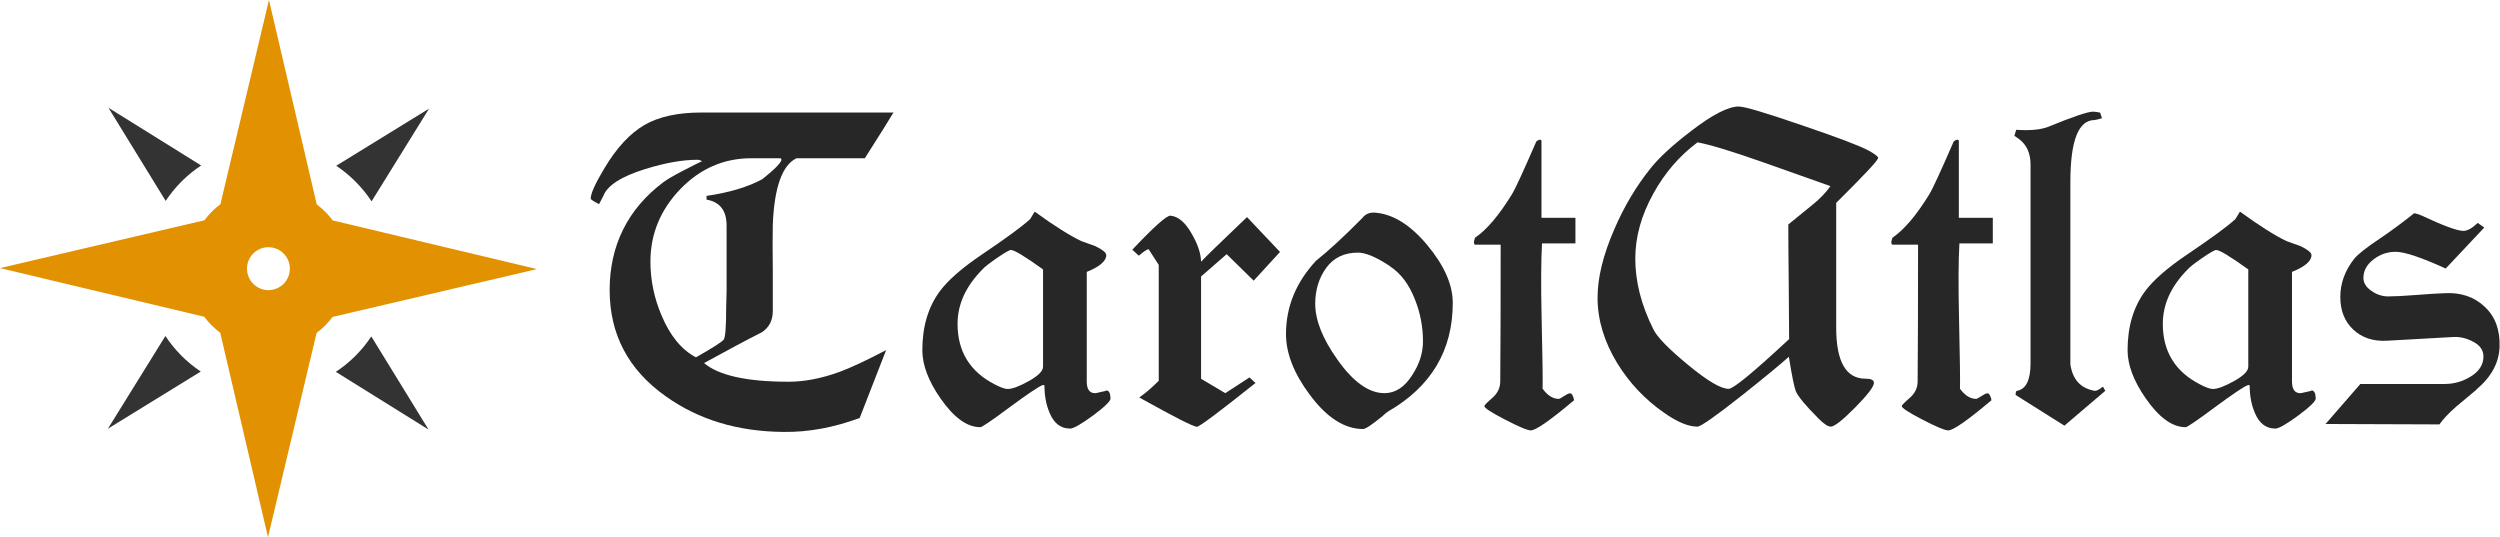 <svg width="121" height="26" viewBox="0 0 121 26" fill="none" xmlns="http://www.w3.org/2000/svg">
<g clip-path="url(#clip0_188_2)">
<path d="M43.253 5.432C43.011 5.837 42.546 6.579 41.858 7.659H38.55C37.863 7.99 37.478 9.056 37.404 10.857C37.391 11.397 37.391 12.173 37.404 13.179V15.048C37.404 15.514 37.222 15.858 36.865 16.087C36.151 16.445 35.221 16.944 34.076 17.572C34.783 18.172 36.144 18.476 38.166 18.476C38.927 18.476 39.749 18.321 40.619 18.004C41.158 17.808 41.912 17.457 42.889 16.944C42.755 17.288 42.33 18.388 41.609 20.23C40.349 20.696 39.129 20.919 37.944 20.905C35.706 20.892 33.799 20.311 32.209 19.171C30.41 17.896 29.507 16.182 29.507 14.036C29.507 11.89 30.376 10.115 32.115 8.813C32.277 8.691 32.587 8.509 33.038 8.273C33.59 7.99 33.907 7.828 33.981 7.801C33.894 7.753 33.82 7.733 33.759 7.733C33.038 7.733 32.189 7.882 31.219 8.185C30.066 8.543 29.386 8.982 29.197 9.494L28.995 9.879C28.726 9.744 28.591 9.656 28.591 9.609C28.591 9.366 28.813 8.874 29.265 8.125C29.851 7.146 30.491 6.458 31.185 6.053C31.879 5.648 32.802 5.446 33.941 5.446H43.253V5.432ZM37.829 7.726L37.782 7.659H36.367C35.032 7.659 33.887 8.158 32.923 9.157C31.967 10.156 31.481 11.323 31.481 12.659C31.481 13.563 31.663 14.434 32.02 15.271C32.438 16.263 32.998 16.937 33.685 17.295C34.507 16.829 34.958 16.539 35.032 16.431C35.107 16.323 35.147 15.804 35.147 14.886C35.147 14.765 35.154 14.488 35.167 14.056V10.925C35.167 10.19 34.844 9.771 34.197 9.663V9.481C35.309 9.319 36.205 9.049 36.899 8.671C37.499 8.192 37.809 7.875 37.822 7.726H37.829Z" fill="#272727"/>
<path d="M53.752 19.279C53.752 19.414 53.469 19.691 52.896 20.116C52.323 20.534 51.959 20.743 51.791 20.743C51.339 20.743 51.009 20.487 50.8 19.981C50.632 19.589 50.551 19.151 50.551 18.651L50.483 18.631C50.275 18.705 49.736 19.07 48.866 19.711C47.997 20.359 47.525 20.676 47.451 20.676C46.804 20.676 46.164 20.21 45.517 19.279C44.931 18.436 44.641 17.66 44.641 16.951C44.641 15.81 44.924 14.852 45.497 14.083C45.888 13.557 46.562 12.97 47.519 12.322C48.657 11.553 49.439 10.986 49.857 10.608L50.079 10.243C51.036 10.938 51.791 11.411 52.33 11.667C52.492 11.728 52.727 11.809 53.024 11.917C53.367 12.086 53.543 12.227 53.543 12.349C53.543 12.632 53.226 12.909 52.599 13.159V18.462C52.599 18.854 52.741 19.043 53.031 19.029C53.462 18.942 53.63 18.894 53.529 18.894C53.671 18.894 53.745 19.023 53.745 19.279H53.752ZM50.49 13.044C49.614 12.416 49.095 12.099 48.927 12.099C48.853 12.099 48.624 12.234 48.246 12.491C47.869 12.754 47.633 12.936 47.546 13.044C46.744 13.854 46.346 14.731 46.346 15.676C46.346 17.012 46.946 17.99 48.145 18.604C48.428 18.753 48.637 18.827 48.772 18.827C48.994 18.827 49.338 18.699 49.796 18.442C50.254 18.186 50.483 17.956 50.483 17.747V13.037L50.49 13.044Z" fill="#272727"/>
<path d="M61.959 12.187L60.678 13.584L59.371 12.302L58.132 13.381V18.334L59.304 19.029L60.476 18.267L60.766 18.537C58.994 19.947 58.051 20.656 57.929 20.656C57.761 20.656 56.838 20.183 55.14 19.238C55.443 19.029 55.753 18.759 56.083 18.429V12.821L55.591 12.059C55.483 12.086 55.328 12.194 55.119 12.376L54.803 12.086C55.854 10.972 56.467 10.426 56.649 10.439C57.026 10.473 57.37 10.763 57.68 11.316C57.963 11.796 58.118 12.248 58.132 12.666C58.354 12.423 59.102 11.708 60.355 10.507L61.952 12.194L61.959 12.187Z" fill="#272727"/>
<path d="M67.188 19.913C67.114 19.961 67.019 20.035 66.918 20.136C66.406 20.554 66.096 20.764 65.975 20.764C65.072 20.764 64.209 20.21 63.387 19.097C62.626 18.078 62.242 17.099 62.242 16.168C62.242 14.846 62.727 13.658 63.704 12.612C64.277 12.16 65.018 11.478 65.928 10.561C66.076 10.365 66.278 10.277 66.534 10.291C67.403 10.351 68.252 10.871 69.075 11.856C69.897 12.841 70.314 13.773 70.314 14.663C70.314 16.958 69.27 18.712 67.188 19.913ZM67.275 12.882C66.615 12.443 66.096 12.227 65.726 12.227C65.065 12.227 64.553 12.47 64.196 12.956C63.839 13.442 63.657 14.029 63.657 14.704C63.657 15.5 64.014 16.398 64.735 17.41C65.496 18.489 66.258 19.029 67.006 19.029C67.531 19.029 67.983 18.739 68.353 18.152C68.697 17.626 68.872 17.086 68.872 16.533C68.872 15.824 68.744 15.149 68.488 14.508C68.205 13.773 67.801 13.233 67.275 12.889V12.882Z" fill="#272727"/>
<path d="M76.183 19.373C75.031 20.345 74.33 20.831 74.095 20.831C73.926 20.831 73.515 20.656 72.848 20.311C72.181 19.967 71.844 19.745 71.844 19.657C71.844 19.61 71.972 19.481 72.228 19.259C72.484 19.036 72.612 18.773 72.612 18.456C72.626 16.924 72.632 14.717 72.632 11.843H71.392C71.345 11.829 71.332 11.768 71.345 11.661C71.372 11.573 71.392 11.519 71.392 11.505C71.952 11.127 72.545 10.432 73.171 9.413C73.34 9.144 73.731 8.287 74.357 6.849C74.431 6.788 74.492 6.761 74.539 6.761C74.587 6.761 74.607 6.788 74.607 6.849V10.54H76.251V11.782H74.634C74.587 12.605 74.58 13.779 74.613 15.298C74.661 17.342 74.674 18.51 74.661 18.813C74.903 19.144 75.166 19.306 75.449 19.306C75.476 19.306 75.564 19.259 75.698 19.171C75.833 19.083 75.927 19.036 75.988 19.036C76.076 19.036 76.143 19.151 76.19 19.38L76.183 19.373Z" fill="#272727"/>
<path d="M90.893 7.659C90.893 7.767 90.219 8.482 88.872 9.818V15.851C88.872 17.504 89.343 18.328 90.287 18.328C90.563 18.328 90.698 18.395 90.698 18.53C90.698 18.712 90.394 19.11 89.788 19.724C89.182 20.338 88.784 20.649 88.609 20.649C88.474 20.649 88.279 20.521 88.023 20.264C87.396 19.637 87.025 19.191 86.918 18.935C86.844 18.753 86.729 18.199 86.581 17.268C86.143 17.66 85.388 18.28 84.31 19.137C83.036 20.143 82.315 20.649 82.154 20.649C81.716 20.649 81.177 20.426 80.536 19.974C79.606 19.326 78.852 18.523 78.266 17.565C77.639 16.526 77.322 15.48 77.322 14.414C77.322 13.435 77.592 12.335 78.131 11.1C78.609 9.987 79.195 9.009 79.883 8.152C80.3 7.625 80.961 7.018 81.864 6.33C82.881 5.547 83.65 5.155 84.155 5.155C84.438 5.155 85.476 5.466 87.261 6.08C88.986 6.667 90.051 7.072 90.455 7.295C90.752 7.463 90.907 7.578 90.907 7.652L90.893 7.659ZM88.595 9.009L85.354 7.861C83.825 7.322 82.76 6.998 82.16 6.89C81.291 7.537 80.577 8.361 80.024 9.366C79.438 10.419 79.148 11.472 79.148 12.518C79.148 13.631 79.438 14.771 80.024 15.939C80.206 16.317 80.766 16.89 81.702 17.66C82.639 18.436 83.292 18.82 83.67 18.82C83.892 18.82 84.869 18.017 86.594 16.411C86.594 15.797 86.587 14.873 86.574 13.638C86.56 12.409 86.554 11.485 86.554 10.864L87.632 9.987C88.07 9.643 88.386 9.312 88.602 8.995L88.595 9.009Z" fill="#272727"/>
<path d="M96.385 19.373C95.233 20.345 94.532 20.831 94.296 20.831C94.128 20.831 93.716 20.656 93.049 20.311C92.382 19.967 92.045 19.745 92.045 19.657C92.045 19.61 92.174 19.481 92.43 19.259C92.686 19.036 92.814 18.773 92.814 18.456C92.827 16.924 92.834 14.717 92.834 11.843H91.594C91.547 11.829 91.533 11.768 91.547 11.661C91.574 11.573 91.594 11.519 91.594 11.505C92.153 11.127 92.746 10.432 93.373 9.413C93.541 9.144 93.932 8.287 94.559 6.849C94.633 6.788 94.694 6.761 94.741 6.761C94.788 6.761 94.808 6.788 94.808 6.849V10.54H96.452V11.782H94.835C94.788 12.605 94.781 13.779 94.815 15.298C94.862 17.342 94.876 18.51 94.862 18.813C95.105 19.144 95.367 19.306 95.65 19.306C95.677 19.306 95.765 19.259 95.9 19.171C96.034 19.083 96.129 19.036 96.189 19.036C96.277 19.036 96.344 19.151 96.392 19.38L96.385 19.373Z" fill="#272727"/>
<path d="M101.648 5.452L101.735 5.722C101.587 5.77 101.466 5.797 101.378 5.81C100.596 5.81 100.206 6.809 100.206 8.806V17.633C100.313 18.368 100.697 18.793 101.378 18.915C101.466 18.928 101.6 18.861 101.782 18.712L101.897 18.915L99.916 20.602L97.557 19.117C97.557 18.982 97.578 18.915 97.625 18.915C98.056 18.84 98.278 18.395 98.278 17.585V7.969C98.278 7.416 98.09 7.004 97.719 6.728L97.497 6.573L97.584 6.282C98.272 6.33 98.797 6.276 99.161 6.127C100.334 5.648 101.041 5.405 101.297 5.405C101.385 5.405 101.506 5.419 101.654 5.452H101.648Z" fill="#272727"/>
<path d="M112.085 19.279C112.085 19.414 111.802 19.691 111.229 20.116C110.657 20.534 110.293 20.743 110.124 20.743C109.673 20.743 109.343 20.487 109.134 19.981C108.965 19.589 108.885 19.151 108.885 18.651L108.817 18.631C108.608 18.705 108.069 19.07 107.2 19.711C106.331 20.359 105.859 20.676 105.785 20.676C105.138 20.676 104.498 20.21 103.851 19.279C103.265 18.436 102.975 17.66 102.975 16.951C102.975 15.81 103.258 14.852 103.831 14.083C104.222 13.557 104.895 12.97 105.852 12.322C106.991 11.553 107.773 10.986 108.19 10.608L108.413 10.243C109.37 10.938 110.124 11.411 110.663 11.667C110.825 11.728 111.061 11.809 111.357 11.917C111.701 12.086 111.876 12.227 111.876 12.349C111.876 12.632 111.56 12.909 110.933 13.159V18.462C110.933 18.854 111.074 19.043 111.364 19.029C111.795 18.942 111.964 18.894 111.863 18.894C112.004 18.894 112.078 19.023 112.078 19.279H112.085ZM108.824 13.044C107.948 12.416 107.429 12.099 107.261 12.099C107.186 12.099 106.957 12.234 106.58 12.491C106.203 12.754 105.967 12.936 105.879 13.044C105.077 13.854 104.68 14.731 104.68 15.676C104.68 17.012 105.28 17.99 106.479 18.604C106.762 18.753 106.971 18.827 107.106 18.827C107.328 18.827 107.672 18.699 108.13 18.442C108.588 18.186 108.817 17.956 108.817 17.747V13.037L108.824 13.044Z" fill="#272727"/>
<path d="M119.868 18.854C119.538 19.124 119.214 19.394 118.898 19.664C118.52 19.994 118.244 20.285 118.069 20.541L112.557 20.521L114.241 18.584H118.332C118.763 18.584 119.174 18.469 119.545 18.247C119.983 17.99 120.198 17.66 120.198 17.255C120.198 16.951 120.036 16.715 119.713 16.546C119.39 16.371 119.073 16.296 118.756 16.31L115.515 16.492C114.855 16.526 114.316 16.344 113.898 15.952C113.48 15.561 113.271 15.034 113.271 14.373C113.271 13.712 113.494 13.098 113.945 12.524C114.127 12.302 114.545 11.971 115.205 11.532C115.697 11.202 116.249 10.797 116.849 10.318C116.984 10.345 117.105 10.385 117.206 10.432C118.258 10.925 118.931 11.175 119.228 11.175C119.423 11.175 119.652 11.046 119.922 10.79L120.239 11.013L118.372 12.997C117.186 12.457 116.378 12.187 115.946 12.187C115.555 12.187 115.198 12.308 114.875 12.558C114.551 12.808 114.39 13.105 114.39 13.449C114.39 13.692 114.518 13.901 114.774 14.076C115.03 14.258 115.299 14.346 115.582 14.346C115.886 14.346 116.324 14.326 116.91 14.279C117.496 14.232 117.961 14.204 118.305 14.191C119.1 14.144 119.753 14.367 120.259 14.846C120.771 15.325 121.007 15.973 120.98 16.782C120.953 17.565 120.575 18.253 119.854 18.854H119.868Z" fill="#272727"/>
<path d="M17.985 9.744L20.767 5.257L16.273 8.023C16.954 8.475 17.533 9.063 17.985 9.744Z" fill="#333333"/>
<path d="M8.005 16.263L5.222 20.75L9.717 17.983C9.036 17.531 8.457 16.944 8.005 16.263Z" fill="#333333"/>
<path d="M16.253 17.997L20.741 20.791L17.971 16.283C17.52 16.964 16.933 17.552 16.253 17.997Z" fill="#333333"/>
<path d="M9.737 8.01L5.249 5.216L8.019 9.724C8.47 9.042 9.056 8.455 9.737 8.01Z" fill="#333333"/>
<path d="M16.105 10.669C15.882 10.372 15.626 10.115 15.33 9.893L13.018 0L10.667 9.886C10.37 10.108 10.114 10.365 9.892 10.662L0 12.976L9.885 15.331C10.107 15.628 10.364 15.885 10.66 16.108L12.971 26L15.323 16.114C15.619 15.892 15.876 15.635 16.098 15.338L25.99 13.024L16.105 10.669ZM12.992 14.043C12.419 14.043 11.954 13.577 11.954 13.003C11.954 12.43 12.419 11.964 12.992 11.964C13.564 11.964 14.029 12.43 14.029 13.003C14.029 13.577 13.564 14.043 12.992 14.043Z" fill="#E29100"/>
</g>
<defs>
<clipPath id="clip0_188_2">
<rect width="121" height="26" fill="white"/>
</clipPath>
</defs>
</svg>
